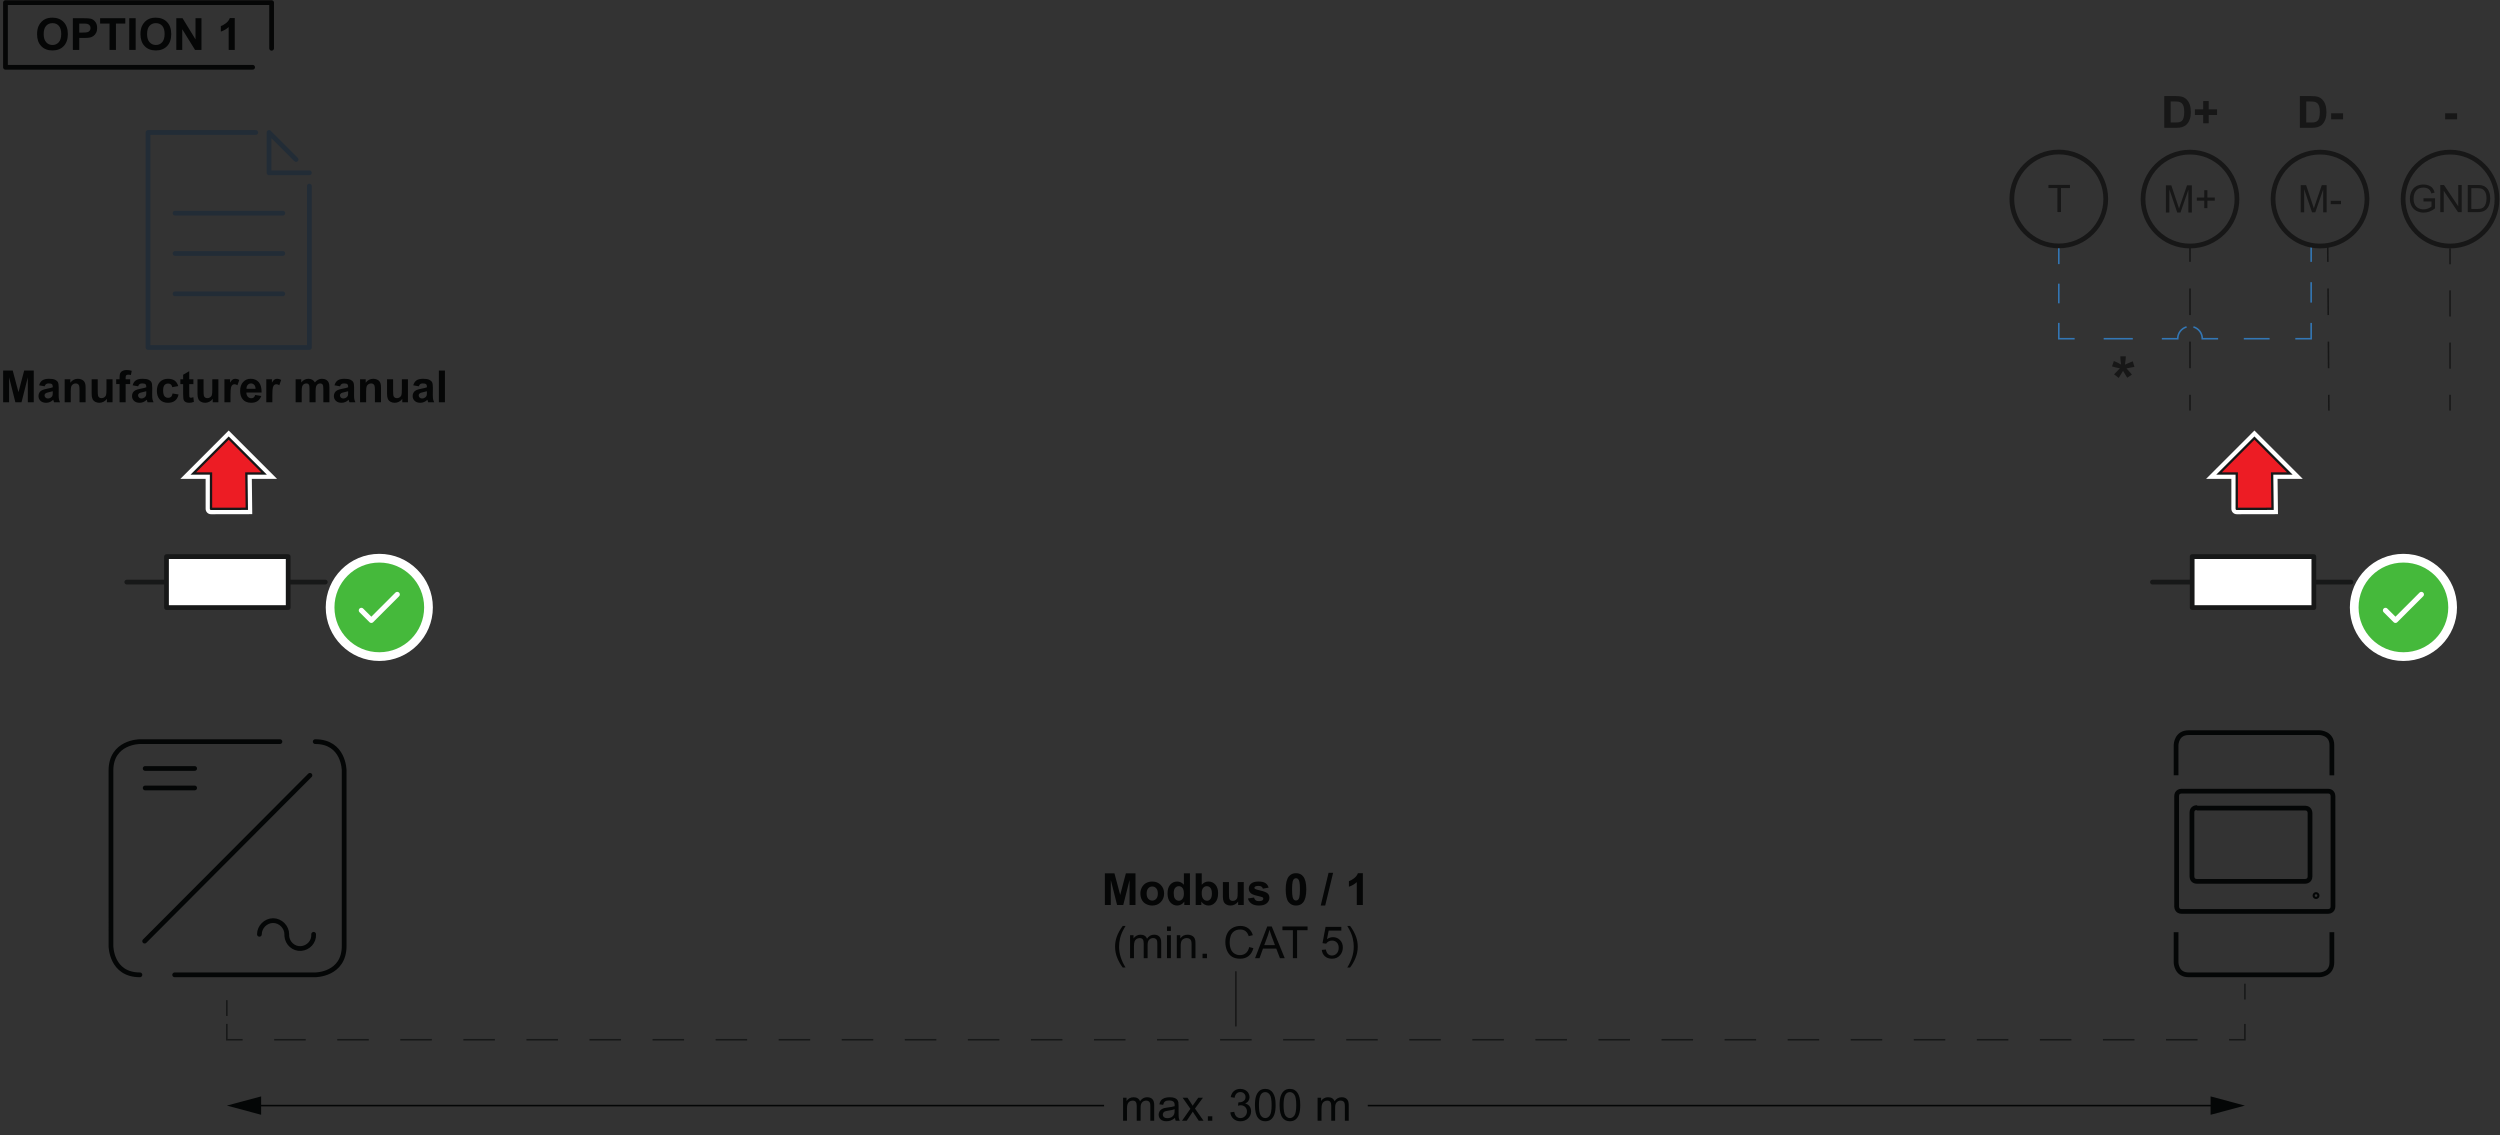 <?xml version="1.0" encoding="UTF-8" standalone="no"?>
<svg
   xmlns:dc="http://purl.org/dc/elements/1.1/"
   xmlns:cc="http://creativecommons.org/ns#"
   xmlns:rdf="http://www.w3.org/1999/02/22-rdf-syntax-ns#"
   xmlns:svg="http://www.w3.org/2000/svg"
   xmlns="http://www.w3.org/2000/svg"
   xmlns:sodipodi="http://sodipodi.sourceforge.net/DTD/sodipodi-0.dtd"
   xmlns:inkscape="http://www.inkscape.org/namespaces/inkscape"
   version="1.1"
   id="svg2"
   xml:space="preserve"
   width="526.587"
   height="239.093"
   viewBox="0 0 526.587 239.093"
   sodipodi:docname="secured..eps"><rect x="0" y="0" width="526.587" height="239.093" fill="#333333" stroke="none"/><defs
     id="defs6"><clipPath
       clipPathUnits="userSpaceOnUse"
       id="clipPath38"><path
         d="m 3485.92,981.066 v 132.314 h 152.84 V 981.066 Z"
         id="path36" /></clipPath><clipPath
       clipPathUnits="userSpaceOnUse"
       id="clipPath48"><path
         d="m 3485.92,981.066 v 132.314 h 152.84 V 981.066 Z"
         id="path46" /></clipPath><clipPath
       clipPathUnits="userSpaceOnUse"
       id="clipPath60"><path
         d="m 284.953,981.066 v 132.314 h 152.84 V 981.066 Z"
         id="path58" /></clipPath><clipPath
       clipPathUnits="userSpaceOnUse"
       id="clipPath70"><path
         d="m 284.953,981.066 v 132.314 h 152.84 V 981.066 Z"
         id="path68" /></clipPath><clipPath
       clipPathUnits="userSpaceOnUse"
       id="clipPath106"><path
         d="M 514.703,918.488 H 683.996 V 749.199 H 514.703 Z"
         id="path104" /></clipPath><clipPath
       clipPathUnits="userSpaceOnUse"
       id="clipPath120"><path
         d="m 3713.14,918.488 h 169.29 V 749.199 h -169.29 z"
         id="path118" /></clipPath></defs><sodipodi:namedview
     pagecolor="#ffffff"
     bordercolor="#666666"
     borderopacity="1"
     objecttolerance="10"
     gridtolerance="10"
     guidetolerance="10"
     inkscape:pageopacity="0"
     inkscape:pageshadow="2"
     inkscape:window-width="640"
     inkscape:window-height="480"
     id="namedview4" /><g
     id="g10"
     inkscape:groupmode="layer"
     inkscape:label="ink_ext_XXXXXX"
     transform="matrix(1.333,0,0,-1.333,0,239.093)"><g
       id="g12"
       transform="scale(0.1)"><path
         d="m 358.426,213.25 v -25"
         style="fill:none;stroke:#171818;stroke-width:2.5;stroke-linecap:butt;stroke-linejoin:miter;stroke-miterlimit:10;stroke-dasharray:none;stroke-opacity:1"
         id="path14" /><path
         d="m 358.426,175.711 v -25 h 25"
         style="fill:none;stroke:#171818;stroke-width:2.5;stroke-linecap:butt;stroke-linejoin:miter;stroke-miterlimit:10;stroke-dasharray:none;stroke-opacity:1"
         id="path16" /><path
         d="M 433.25,150.711 H 3497.38"
         style="fill:none;stroke:#171818;stroke-width:2.5;stroke-linecap:butt;stroke-linejoin:miter;stroke-miterlimit:10;stroke-dasharray:49.823, 49.823;stroke-dashoffset:0;stroke-opacity:1"
         id="path18" /><path
         d="m 3522.3,150.711 h 25 v 25"
         style="fill:none;stroke:#171818;stroke-width:2.5;stroke-linecap:butt;stroke-linejoin:miter;stroke-miterlimit:10;stroke-dasharray:none;stroke-opacity:1"
         id="path20" /><path
         d="m 3547.3,214.27 v 25"
         style="fill:none;stroke:#171818;stroke-width:2.5;stroke-linecap:butt;stroke-linejoin:miter;stroke-miterlimit:10;stroke-dasharray:none;stroke-opacity:1"
         id="path22" /><path
         d="m 200.316,873.852 h 62.782"
         style="fill:none;stroke:#171818;stroke-width:7.5;stroke-linecap:round;stroke-linejoin:round;stroke-miterlimit:4;stroke-dasharray:none;stroke-opacity:1"
         id="path24" /><path
         d="m 455.379,873.852 h 58.652"
         style="fill:none;stroke:#171818;stroke-width:7.5;stroke-linecap:round;stroke-linejoin:round;stroke-miterlimit:4;stroke-dasharray:none;stroke-opacity:1"
         id="path26" /><path
         d="M 455.379,914.125 H 263.098 v -80.562 h 192.281 v 80.562"
         style="fill:#ffffff;fill-opacity:1;fill-rule:nonzero;stroke:none"
         id="path28" /><path
         d="M 455.379,914.125 H 263.098 v -80.562 h 192.281 z"
         style="fill:none;stroke:#171818;stroke-width:7.5;stroke-linecap:round;stroke-linejoin:round;stroke-miterlimit:10;stroke-dasharray:none;stroke-opacity:1"
         id="path30" /><g
         id="g32"><g
           id="g34"
           clip-path="url(#clipPath38)"><path
             d="m 3534.41,989.574 v 55.876 h -27.95 l 55.89,55.91 55.89,-55.91 h -27.94 l 0.66,-55.766 -56.55,-0.11"
             style="fill:none;stroke:#ffffff;stroke-width:17.01;stroke-linecap:round;stroke-linejoin:miter;stroke-miterlimit:4;stroke-dasharray:none;stroke-opacity:1"
             id="path40" /></g></g><g
         id="g42"><g
           id="g44"
           clip-path="url(#clipPath48)"><path
             d="m 3534.41,1045.45 v -55.876 l 56.55,0.11 -0.67,55.766 h 27.95 l -55.89,55.91 -55.89,-55.91 h 27.95"
             style="fill:#ed1c24;fill-opacity:1;fill-rule:nonzero;stroke:none"
             id="path50" /><path
             d="m 3534.41,989.574 v 55.876 h -27.95 l 55.89,55.91 55.89,-55.91 h -27.94 l 0.66,-55.766 -56.55,-0.11"
             style="fill:none;stroke:#171818;stroke-width:3.69;stroke-linecap:round;stroke-linejoin:miter;stroke-miterlimit:4;stroke-dasharray:none;stroke-opacity:1"
             id="path52" /></g></g><g
         id="g54"><g
           id="g56"
           clip-path="url(#clipPath60)"><path
             d="m 333.434,989.574 v 55.876 h -27.95 l 55.891,55.91 55.891,-55.91 h -27.942 l 0.66,-55.766 -56.55,-0.11"
             style="fill:none;stroke:#ffffff;stroke-width:17.01;stroke-linecap:round;stroke-linejoin:miter;stroke-miterlimit:4;stroke-dasharray:none;stroke-opacity:1"
             id="path62" /></g></g><g
         id="g64"><g
           id="g66"
           clip-path="url(#clipPath70)"><path
             d="m 333.438,1045.45 v -55.876 l 56.55,0.11 -0.672,55.766 h 27.954 l -55.891,55.91 -55.891,-55.91 h 27.95"
             style="fill:#ed1c24;fill-opacity:1;fill-rule:nonzero;stroke:none"
             id="path72" /><path
             d="m 333.434,989.574 v 55.876 h -27.95 l 55.891,55.91 55.891,-55.91 h -27.942 l 0.66,-55.766 -56.55,-0.11"
             style="fill:none;stroke:#171818;stroke-width:3.69;stroke-linecap:round;stroke-linejoin:miter;stroke-miterlimit:4;stroke-dasharray:none;stroke-opacity:1"
             id="path74" /></g></g><path
         d="m 3401.19,873.852 h 62.78"
         style="fill:none;stroke:#171818;stroke-width:7.5;stroke-linecap:round;stroke-linejoin:round;stroke-miterlimit:4;stroke-dasharray:none;stroke-opacity:1"
         id="path76" /><path
         d="m 3656.25,873.852 h 58.65"
         style="fill:none;stroke:#171818;stroke-width:7.5;stroke-linecap:round;stroke-linejoin:round;stroke-miterlimit:4;stroke-dasharray:none;stroke-opacity:1"
         id="path78" /><path
         d="m 3656.25,914.125 h -192.28 v -80.562 h 192.28 v 80.562"
         style="fill:#ffffff;fill-opacity:1;fill-rule:nonzero;stroke:none"
         id="path80" /><path
         d="m 3656.25,914.125 h -192.28 v -80.562 h 192.28 z"
         style="fill:none;stroke:#171818;stroke-width:7.5;stroke-linecap:round;stroke-linejoin:round;stroke-miterlimit:10;stroke-dasharray:none;stroke-opacity:1"
         id="path82" /><path
         d="M 1952.87,172.621 V 257.93"
         style="fill:none;stroke:#171717;stroke-width:2.494;stroke-linecap:round;stroke-linejoin:miter;stroke-miterlimit:10;stroke-dasharray:none;stroke-opacity:1"
         id="path84" /><g
         id="g86"
         transform="scale(10)"><g
           aria-label="Modbus 0 / 1"
           transform="matrix(1,0,0,-1,174.09,36.357)"
           id="text90"
           style="font-variant:normal;font-weight:bold;font-size:7px;font-family:Arial;-inkscape-font-specification:Arial-BoldMT;writing-mode:lr-tb;fill:#050606;fill-opacity:1;fill-rule:nonzero;stroke:none"><path
             d="M 0.496,0 V -5.011 H 2.01 l 0.909,3.418 0.899,-3.418 H 5.335 V 0 H 4.396 V -3.944 L 3.401,0 H 2.427 L 1.436,-3.944 V 0 Z"
             id="path250" /><path
             d="m 6.111,-1.866 q 0,-0.479 0.236,-0.926 0.236,-0.448 0.667,-0.684 0.434,-0.236 0.967,-0.236 0.824,0 1.35,0.537 0.526,0.533 0.526,1.35 0,0.824 -0.533,1.367 -0.53,0.54 -1.336,0.54 -0.499,0 -0.954,-0.226 Q 6.583,-0.369 6.347,-0.803 6.111,-1.241 6.111,-1.866 Z m 0.984,0.051 q 0,0.54 0.256,0.827 0.256,0.287 0.632,0.287 0.376,0 0.629,-0.287 0.256,-0.287 0.256,-0.834 0,-0.533 -0.256,-0.82 -0.253,-0.287 -0.629,-0.287 -0.376,0 -0.632,0.287 -0.256,0.287 -0.256,0.827 z"
             id="path252" /><path
             d="m 13.94,0 h -0.892 v -0.533 q -0.222,0.311 -0.526,0.465 -0.301,0.15 -0.608,0.15 -0.625,0 -1.073,-0.502 -0.444,-0.506 -0.444,-1.408 0,-0.923 0.434,-1.401 0.434,-0.482 1.097,-0.482 0.608,0 1.053,0.506 v -1.805 h 0.96 z m -2.563,-1.894 q 0,0.581 0.161,0.841 0.232,0.376 0.649,0.376 0.332,0 0.564,-0.28 0.232,-0.284 0.232,-0.844 0,-0.625 -0.226,-0.899 -0.226,-0.277 -0.578,-0.277 -0.342,0 -0.574,0.273 -0.229,0.27 -0.229,0.81 z"
             id="path254" /><path
             d="m 14.846,0 v -5.011 h 0.96 v 1.805 q 0.444,-0.506 1.053,-0.506 0.663,0 1.097,0.482 0.434,0.479 0.434,1.377 0,0.93 -0.444,1.432 -0.441,0.502 -1.073,0.502 -0.311,0 -0.615,-0.154 -0.301,-0.157 -0.52,-0.461 V 0 Z m 0.954,-1.894 q 0,0.564 0.178,0.834 0.25,0.383 0.663,0.383 0.318,0 0.54,-0.27 0.226,-0.273 0.226,-0.858 0,-0.622 -0.226,-0.896 -0.226,-0.277 -0.578,-0.277 -0.345,0 -0.574,0.27 -0.229,0.267 -0.229,0.813 z"
             id="path256" /><path
             d="m 21.554,0 v -0.543 q -0.198,0.291 -0.523,0.458 -0.321,0.167 -0.68,0.167 -0.366,0 -0.656,-0.161 Q 19.404,-0.239 19.274,-0.53 19.144,-0.82 19.144,-1.333 v -2.297 h 0.96 v 1.668 q 0,0.766 0.051,0.94 0.055,0.171 0.195,0.273 0.14,0.099 0.355,0.099 0.246,0 0.441,-0.133 0.195,-0.137 0.267,-0.335 0.072,-0.202 0.072,-0.981 v -1.531 h 0.96 V 0 Z"
             id="path258" /><path
             d="m 23.103,-1.036 0.964,-0.147 q 0.062,0.28 0.25,0.427 0.188,0.144 0.526,0.144 0.373,0 0.561,-0.137 0.126,-0.096 0.126,-0.256 0,-0.109 -0.068,-0.181 -0.072,-0.068 -0.321,-0.126 -1.162,-0.256 -1.473,-0.468 -0.431,-0.294 -0.431,-0.817 0,-0.472 0.373,-0.793 0.373,-0.321 1.155,-0.321 0.745,0 1.107,0.243 0.362,0.243 0.499,0.718 l -0.906,0.167 q -0.058,-0.212 -0.222,-0.325 -0.161,-0.113 -0.461,-0.113 -0.379,0 -0.543,0.106 -0.109,0.075 -0.109,0.195 0,0.103 0.096,0.174 0.13,0.096 0.896,0.27 0.769,0.174 1.073,0.427 0.301,0.256 0.301,0.714 0,0.499 -0.417,0.858 -0.417,0.359 -1.234,0.359 -0.742,0 -1.176,-0.301 -0.431,-0.301 -0.564,-0.817 z"
             id="path260" /><path
             d="m 30.698,-5.031 q 0.728,0 1.138,0.52 0.489,0.615 0.489,2.041 0,1.422 -0.492,2.044 -0.407,0.513 -1.135,0.513 -0.731,0 -1.179,-0.561 -0.448,-0.564 -0.448,-2.006 0,-1.415 0.492,-2.037 0.407,-0.513 1.135,-0.513 z m 0,0.796 q -0.174,0 -0.311,0.113 -0.137,0.109 -0.212,0.396 -0.099,0.373 -0.099,1.254 0,0.882 0.089,1.213 0.089,0.328 0.222,0.438 0.137,0.109 0.311,0.109 0.174,0 0.311,-0.109 0.137,-0.113 0.212,-0.4 0.099,-0.369 0.099,-1.251 0,-0.882 -0.089,-1.21 -0.089,-0.332 -0.226,-0.441 -0.133,-0.113 -0.308,-0.113 z"
             id="path262" /><path
             d="M 34.605,0.085 35.845,-5.096 h 0.721 l -1.254,5.182 z"
             id="path264" /><path
             d="m 41.262,0 h -0.96 v -3.62 q -0.526,0.492 -1.241,0.728 v -0.872 q 0.376,-0.123 0.817,-0.465 0.441,-0.345 0.605,-0.803 h 0.779 z"
             id="path266" /></g><g
           aria-label="(min. CAT 5)"
           transform="matrix(1,0,0,-1,175.775,27.957)"
           id="text94"
           style="font-variant:normal;font-weight:normal;font-size:7px;font-family:Arial;-inkscape-font-specification:ArialMT;writing-mode:lr-tb;fill:#050606;fill-opacity:1;fill-rule:nonzero;stroke:none"><path
             d="M 1.637,1.473 Q 1.128,0.831 0.776,-0.031 0.424,-0.892 0.424,-1.815 q 0,-0.813 0.263,-1.559 0.308,-0.865 0.95,-1.723 h 0.441 q -0.414,0.711 -0.547,1.015 -0.208,0.472 -0.328,0.984 -0.147,0.639 -0.147,1.285 0,1.644 1.022,3.285 z"
             id="path269" /><path
             d="m 2.792,0 v -3.63 h 0.55 v 0.509 q 0.171,-0.267 0.455,-0.427 0.284,-0.164 0.646,-0.164 0.403,0 0.66,0.167 0.26,0.167 0.366,0.468 0.431,-0.636 1.121,-0.636 0.54,0 0.831,0.301 0.291,0.297 0.291,0.919 V 0 H 7.099 v -2.287 q 0,-0.369 -0.062,-0.53 -0.058,-0.164 -0.215,-0.263 -0.157,-0.099 -0.369,-0.099 -0.383,0 -0.636,0.256 -0.253,0.253 -0.253,0.813 V 0 H 4.949 v -2.358 q 0,-0.41 -0.15,-0.615 -0.15,-0.205 -0.492,-0.205 -0.26,0 -0.482,0.137 -0.219,0.137 -0.318,0.4 -0.099,0.263 -0.099,0.759 V 0 Z"
             id="path271" /><path
             d="m 8.627,-4.303 v -0.708 h 0.615 v 0.708 z M 8.627,0 V -3.63 H 9.242 V 0 Z"
             id="path273" /><path
             d="m 10.177,0 v -3.63 h 0.554 v 0.516 q 0.4,-0.598 1.155,-0.598 0.328,0 0.602,0.12 0.277,0.116 0.414,0.308 0.137,0.191 0.191,0.455 0.034,0.171 0.034,0.598 V 0 h -0.615 v -2.208 q 0,-0.376 -0.072,-0.561 -0.072,-0.188 -0.256,-0.297 -0.181,-0.113 -0.427,-0.113 -0.393,0 -0.68,0.25 -0.284,0.25 -0.284,0.947 V 0 Z"
             id="path275" /><path
             d="m 14.244,0 v -0.701 h 0.701 V 0 Z"
             id="path277" /><path
             d="m 21.615,-1.757 0.663,0.167 q -0.208,0.817 -0.752,1.248 -0.54,0.427 -1.323,0.427 -0.81,0 -1.319,-0.328 -0.506,-0.332 -0.772,-0.957 -0.263,-0.625 -0.263,-1.343 0,-0.783 0.297,-1.364 0.301,-0.584 0.851,-0.885 0.554,-0.304 1.217,-0.304 0.752,0 1.265,0.383 0.513,0.383 0.714,1.077 l -0.653,0.154 q -0.174,-0.547 -0.506,-0.796 -0.332,-0.25 -0.834,-0.25 -0.578,0 -0.967,0.277 -0.386,0.277 -0.543,0.745 -0.157,0.465 -0.157,0.96 0,0.639 0.185,1.118 0.188,0.475 0.581,0.711 0.393,0.236 0.851,0.236 0.557,0 0.943,-0.321 0.386,-0.321 0.523,-0.954 z"
             id="path279" /><path
             d="m 22.544,0 1.924,-5.011 h 0.714 L 27.233,0 H 26.478 L 25.893,-1.518 H 23.798 L 23.248,0 Z m 1.446,-2.058 h 1.699 l -0.523,-1.388 q -0.239,-0.632 -0.355,-1.039 -0.096,0.482 -0.27,0.957 z"
             id="path281" /><path
             d="m 28.52,0 v -4.419 h -1.651 v -0.591 h 3.972 v 0.591 H 29.183 V 0 Z"
             id="path283" /><path
             d="m 33.09,-1.312 0.646,-0.055 q 0.072,0.472 0.332,0.711 0.263,0.236 0.632,0.236 0.444,0 0.752,-0.335 0.308,-0.335 0.308,-0.889 0,-0.526 -0.297,-0.831 -0.294,-0.304 -0.772,-0.304 -0.297,0 -0.537,0.137 -0.239,0.133 -0.376,0.349 l -0.578,-0.075 0.485,-2.574 h 2.492 v 0.588 h -2 l -0.27,1.347 q 0.451,-0.314 0.947,-0.314 0.656,0 1.107,0.455 0.451,0.455 0.451,1.169 0,0.68 -0.396,1.176 -0.482,0.608 -1.316,0.608 -0.684,0 -1.118,-0.383 Q 33.151,-0.68 33.09,-1.312 Z"
             id="path285" /><path
             d="m 37.557,1.473 h -0.441 q 1.022,-1.641 1.022,-3.285 0,-0.643 -0.147,-1.275 -0.116,-0.513 -0.325,-0.984 -0.133,-0.308 -0.55,-1.025 h 0.441 q 0.643,0.858 0.95,1.723 0.263,0.745 0.263,1.559 0,0.923 -0.355,1.784 Q 38.063,0.831 37.557,1.473 Z"
             id="path287" /></g><g
           aria-label="Manufacturer manual"
           transform="matrix(1,0,0,-1,1.6e-4,115.8)"
           id="text98"
           style="font-variant:normal;font-weight:bold;font-size:7px;font-family:Arial;-inkscape-font-specification:Arial-BoldMT;writing-mode:lr-tb;fill:#050606;fill-opacity:1;fill-rule:nonzero;stroke:none"><path
             d="M 0.496,0 V -5.011 H 2.01 l 0.909,3.418 0.899,-3.418 H 5.335 V 0 H 4.396 V -3.944 L 3.401,0 H 2.427 L 1.436,-3.944 V 0 Z"
             id="path290" /><path
             d="m 7.051,-2.522 -0.872,-0.157 q 0.147,-0.526 0.506,-0.779 0.359,-0.253 1.066,-0.253 0.643,0 0.957,0.154 0.314,0.15 0.441,0.386 0.13,0.232 0.13,0.858 l -0.01,1.121 q 0,0.479 0.044,0.708 Q 9.362,-0.26 9.488,0 H 8.538 q -0.038,-0.096 -0.092,-0.284 -0.024,-0.085 -0.034,-0.113 -0.246,0.239 -0.526,0.359 -0.28,0.12 -0.598,0.12 -0.561,0 -0.885,-0.304 -0.321,-0.304 -0.321,-0.769 0,-0.308 0.147,-0.547 0.147,-0.243 0.41,-0.369 0.267,-0.13 0.766,-0.226 0.673,-0.126 0.933,-0.236 v -0.096 q 0,-0.277 -0.137,-0.393 -0.137,-0.12 -0.516,-0.12 -0.256,0 -0.4,0.103 -0.144,0.099 -0.232,0.352 z m 1.285,0.779 q -0.185,0.062 -0.584,0.147 -0.4,0.085 -0.523,0.167 -0.188,0.133 -0.188,0.338 0,0.202 0.15,0.349 0.15,0.147 0.383,0.147 0.26,0 0.496,-0.171 0.174,-0.13 0.229,-0.318 0.038,-0.123 0.038,-0.468 z"
             id="path292" /><path
             d="M 13.527,0 H 12.567 v -1.853 q 0,-0.588 -0.062,-0.759 -0.062,-0.174 -0.202,-0.27 -0.137,-0.096 -0.332,-0.096 -0.25,0 -0.448,0.137 -0.198,0.137 -0.273,0.362 -0.072,0.226 -0.072,0.834 V 0 h -0.96 v -3.63 h 0.892 v 0.533 q 0.475,-0.615 1.196,-0.615 0.318,0 0.581,0.116 0.263,0.113 0.396,0.291 0.137,0.178 0.188,0.403 0.055,0.226 0.055,0.646 z"
             id="path294" /><path
             d="m 16.892,0 v -0.543 q -0.198,0.291 -0.523,0.458 -0.321,0.167 -0.68,0.167 -0.366,0 -0.656,-0.161 -0.291,-0.161 -0.42,-0.451 -0.13,-0.291 -0.13,-0.803 v -2.297 h 0.96 v 1.668 q 0,0.766 0.051,0.94 0.055,0.171 0.195,0.273 0.14,0.099 0.355,0.099 0.246,0 0.441,-0.133 0.195,-0.137 0.267,-0.335 0.072,-0.202 0.072,-0.981 v -1.531 h 0.96 V 0 Z"
             id="path296" /><path
             d="m 18.359,-3.63 h 0.533 v -0.273 q 0,-0.458 0.096,-0.684 0.099,-0.226 0.359,-0.366 0.263,-0.144 0.663,-0.144 0.41,0 0.803,0.123 l -0.13,0.67 q -0.229,-0.055 -0.441,-0.055 -0.208,0 -0.301,0.099 -0.089,0.096 -0.089,0.373 v 0.256 h 0.718 v 0.755 H 19.853 V 0 h -0.96 v -2.875 h -0.533 z"
             id="path298" /><path
             d="m 21.828,-2.522 -0.872,-0.157 q 0.147,-0.526 0.506,-0.779 0.359,-0.253 1.066,-0.253 0.643,0 0.957,0.154 0.314,0.15 0.441,0.386 0.13,0.232 0.13,0.858 l -0.01,1.121 q 0,0.479 0.044,0.708 Q 24.139,-0.26 24.265,0 h -0.95 q -0.038,-0.096 -0.092,-0.284 -0.024,-0.085 -0.034,-0.113 -0.246,0.239 -0.526,0.359 -0.28,0.12 -0.598,0.12 -0.561,0 -0.885,-0.304 -0.321,-0.304 -0.321,-0.769 0,-0.308 0.147,-0.547 0.147,-0.243 0.41,-0.369 0.267,-0.13 0.766,-0.226 0.673,-0.126 0.933,-0.236 v -0.096 q 0,-0.277 -0.137,-0.393 -0.137,-0.12 -0.516,-0.12 -0.256,0 -0.4,0.103 -0.144,0.099 -0.232,0.352 z m 1.285,0.779 q -0.185,0.062 -0.584,0.147 -0.4,0.085 -0.523,0.167 -0.188,0.133 -0.188,0.338 0,0.202 0.15,0.349 0.15,0.147 0.383,0.147 0.26,0 0.496,-0.171 0.174,-0.13 0.229,-0.318 0.038,-0.123 0.038,-0.468 z"
             id="path300" /><path
             d="m 28.167,-2.557 -0.947,0.171 q -0.048,-0.284 -0.219,-0.427 -0.167,-0.144 -0.438,-0.144 -0.359,0 -0.574,0.25 -0.212,0.246 -0.212,0.827 0,0.646 0.215,0.913 0.219,0.267 0.584,0.267 0.273,0 0.448,-0.154 0.174,-0.157 0.246,-0.537 l 0.943,0.161 q -0.147,0.649 -0.564,0.981 -0.417,0.332 -1.118,0.332 -0.796,0 -1.271,-0.502 -0.472,-0.502 -0.472,-1.391 0,-0.899 0.475,-1.398 0.475,-0.502 1.285,-0.502 0.663,0 1.053,0.287 0.393,0.284 0.564,0.868 z"
             id="path302" /><path
             d="m 30.559,-3.63 v 0.766 h -0.656 v 1.463 q 0,0.444 0.017,0.52 0.021,0.072 0.085,0.12 0.068,0.048 0.164,0.048 0.133,0 0.386,-0.092 l 0.082,0.745 q -0.335,0.144 -0.759,0.144 -0.26,0 -0.468,-0.085 -0.208,-0.089 -0.308,-0.226 -0.096,-0.14 -0.133,-0.376 -0.031,-0.167 -0.031,-0.677 v -1.583 h -0.441 v -0.766 h 0.441 v -0.721 l 0.964,-0.561 v 1.282 z"
             id="path304" /><path
             d="m 33.615,0 v -0.543 q -0.198,0.291 -0.523,0.458 -0.321,0.167 -0.68,0.167 -0.366,0 -0.656,-0.161 -0.291,-0.161 -0.42,-0.451 -0.13,-0.291 -0.13,-0.803 v -2.297 h 0.96 v 1.668 q 0,0.766 0.051,0.94 0.055,0.171 0.195,0.273 0.14,0.099 0.355,0.099 0.246,0 0.441,-0.133 0.195,-0.137 0.267,-0.335 0.072,-0.202 0.072,-0.981 v -1.531 h 0.96 V 0 Z"
             id="path306" /><path
             d="m 36.422,0 h -0.96 v -3.63 h 0.892 v 0.516 q 0.229,-0.366 0.41,-0.482 0.185,-0.116 0.417,-0.116 0.328,0 0.632,0.181 l -0.297,0.837 q -0.243,-0.157 -0.451,-0.157 -0.202,0 -0.342,0.113 -0.14,0.109 -0.222,0.4 -0.079,0.291 -0.079,1.217 z"
             id="path308" /><path
             d="m 40.327,-1.155 0.957,0.161 q -0.185,0.526 -0.584,0.803 -0.396,0.273 -0.995,0.273 -0.947,0 -1.401,-0.619 -0.359,-0.496 -0.359,-1.251 0,-0.902 0.472,-1.412 0.472,-0.513 1.193,-0.513 0.81,0 1.278,0.537 0.468,0.533 0.448,1.637 h -2.406 q 0.01,0.427 0.232,0.667 0.222,0.236 0.554,0.236 0.226,0 0.379,-0.123 0.154,-0.123 0.232,-0.396 z m 0.055,-0.971 q -0.01,-0.417 -0.215,-0.632 -0.205,-0.219 -0.499,-0.219 -0.314,0 -0.52,0.229 -0.205,0.229 -0.202,0.622 z"
             id="path310" /><path
             d="m 43.037,0 h -0.96 v -3.63 h 0.892 v 0.516 q 0.229,-0.366 0.41,-0.482 0.185,-0.116 0.417,-0.116 0.328,0 0.632,0.181 l -0.297,0.837 q -0.243,-0.157 -0.451,-0.157 -0.202,0 -0.342,0.113 -0.14,0.109 -0.222,0.4 -0.079,0.291 -0.079,1.217 z"
             id="path312" /><path
             d="m 46.715,-3.63 h 0.885 v 0.496 q 0.475,-0.578 1.131,-0.578 0.349,0 0.605,0.144 0.256,0.144 0.42,0.434 0.239,-0.291 0.516,-0.434 0.277,-0.144 0.591,-0.144 0.4,0 0.677,0.164 0.277,0.161 0.414,0.475 0.099,0.232 0.099,0.752 V 0 h -0.96 v -2.075 q 0,-0.54 -0.099,-0.697 -0.133,-0.205 -0.41,-0.205 -0.202,0 -0.379,0.123 -0.178,0.123 -0.256,0.362 -0.079,0.236 -0.079,0.749 V 0 H 48.909 v -1.989 q 0,-0.53 -0.051,-0.684 -0.051,-0.154 -0.161,-0.229 -0.106,-0.075 -0.291,-0.075 -0.222,0 -0.4,0.12 -0.178,0.12 -0.256,0.345 -0.075,0.226 -0.075,0.749 V 0 h -0.96 z"
             id="path314" /><path
             d="m 53.727,-2.522 -0.872,-0.157 q 0.147,-0.526 0.506,-0.779 0.359,-0.253 1.066,-0.253 0.643,0 0.957,0.154 0.314,0.15 0.441,0.386 0.13,0.232 0.13,0.858 l -0.01,1.121 q 0,0.479 0.044,0.708 Q 56.038,-0.26 56.164,0 h -0.95 q -0.038,-0.096 -0.092,-0.284 -0.024,-0.085 -0.034,-0.113 -0.246,0.239 -0.526,0.359 -0.28,0.12 -0.598,0.12 -0.561,0 -0.885,-0.304 -0.321,-0.304 -0.321,-0.769 0,-0.308 0.147,-0.547 0.147,-0.243 0.41,-0.369 0.267,-0.13 0.766,-0.226 0.673,-0.126 0.933,-0.236 v -0.096 q 0,-0.277 -0.137,-0.393 -0.137,-0.12 -0.516,-0.12 -0.256,0 -0.4,0.103 -0.144,0.099 -0.232,0.352 z m 1.285,0.779 q -0.185,0.062 -0.584,0.147 -0.4,0.085 -0.523,0.167 -0.188,0.133 -0.188,0.338 0,0.202 0.15,0.349 0.15,0.147 0.383,0.147 0.26,0 0.496,-0.171 0.174,-0.13 0.229,-0.318 0.038,-0.123 0.038,-0.468 z"
             id="path316" /><path
             d="m 60.203,0 h -0.96 v -1.853 q 0,-0.588 -0.062,-0.759 -0.062,-0.174 -0.202,-0.27 -0.137,-0.096 -0.332,-0.096 -0.25,0 -0.448,0.137 -0.198,0.137 -0.273,0.362 -0.072,0.226 -0.072,0.834 V 0 h -0.96 v -3.63 h 0.892 v 0.533 q 0.475,-0.615 1.196,-0.615 0.318,0 0.581,0.116 0.263,0.113 0.396,0.291 0.137,0.178 0.188,0.403 0.055,0.226 0.055,0.646 z"
             id="path318" /><path
             d="m 63.568,0 v -0.543 q -0.198,0.291 -0.523,0.458 -0.321,0.167 -0.68,0.167 -0.366,0 -0.656,-0.161 -0.291,-0.161 -0.42,-0.451 -0.13,-0.291 -0.13,-0.803 v -2.297 h 0.96 v 1.668 q 0,0.766 0.051,0.94 0.055,0.171 0.195,0.273 0.14,0.099 0.355,0.099 0.246,0 0.441,-0.133 0.195,-0.137 0.267,-0.335 0.072,-0.202 0.072,-0.981 v -1.531 H 64.46 V 0 Z"
             id="path320" /><path
             d="m 66.173,-2.522 -0.872,-0.157 q 0.147,-0.526 0.506,-0.779 0.359,-0.253 1.066,-0.253 0.643,0 0.957,0.154 0.314,0.15 0.441,0.386 0.13,0.232 0.13,0.858 l -0.01,1.121 q 0,0.479 0.044,0.708 Q 68.484,-0.26 68.61,0 h -0.95 q -0.038,-0.096 -0.092,-0.284 -0.024,-0.085 -0.034,-0.113 -0.246,0.239 -0.526,0.359 -0.28,0.12 -0.598,0.12 -0.561,0 -0.885,-0.304 -0.321,-0.304 -0.321,-0.769 0,-0.308 0.147,-0.547 0.147,-0.243 0.41,-0.369 0.267,-0.13 0.766,-0.226 0.673,-0.126 0.933,-0.236 v -0.096 q 0,-0.277 -0.137,-0.393 -0.137,-0.12 -0.516,-0.12 -0.256,0 -0.4,0.103 -0.144,0.099 -0.232,0.352 z m 1.285,0.779 q -0.185,0.062 -0.584,0.147 -0.4,0.085 -0.523,0.167 -0.188,0.133 -0.188,0.338 0,0.202 0.15,0.349 0.15,0.147 0.383,0.147 0.26,0 0.496,-0.171 0.174,-0.13 0.229,-0.318 0.038,-0.123 0.038,-0.468 z"
             id="path322" /><path
             d="m 69.347,0 v -5.011 h 0.96 V 0 Z"
             id="path324" /></g></g><g
         id="g100"><g
           id="g102"
           clip-path="url(#clipPath106)"><path
             d="m 599.352,756.102 c -42.883,0 -77.762,34.867 -77.762,77.746 0,42.871 34.879,77.75 77.762,77.75 42.867,0 77.75,-34.879 77.75,-77.75 0,-42.879 -34.883,-77.746 -77.75,-77.746"
             style="fill:#45b93b;fill-opacity:1;fill-rule:nonzero;stroke:none"
             id="path108" /><path
             d="m 599.352,918.488 c -46.672,0 -84.641,-37.968 -84.641,-84.64 0,-46.676 37.969,-84.649 84.641,-84.649 46.668,0 84.636,37.973 84.636,84.649 0,46.672 -37.968,84.64 -84.636,84.64 m 0,-13.777 c 39.136,0 70.859,-31.731 70.859,-70.863 0,-39.137 -31.723,-70.868 -70.859,-70.868 -39.141,0 -70.864,31.731 -70.864,70.868 0,39.132 31.723,70.863 70.864,70.863"
             style="fill:#ffffff;fill-opacity:1;fill-rule:nonzero;stroke:none"
             id="path110" /><path
             d="m 627.695,854.313 -40.941,-40.938 -15.75,15.738"
             style="fill:none;stroke:#ffffff;stroke-width:8.19;stroke-linecap:round;stroke-linejoin:round;stroke-miterlimit:10;stroke-dasharray:none;stroke-opacity:1"
             id="path112" /></g></g><g
         id="g114"><g
           id="g116"
           clip-path="url(#clipPath120)"><path
             d="m 3797.79,756.102 c -42.88,0 -77.76,34.867 -77.76,77.746 0,42.871 34.88,77.75 77.76,77.75 42.87,0 77.75,-34.879 77.75,-77.75 0,-42.879 -34.88,-77.746 -77.75,-77.746"
             style="fill:#45b93b;fill-opacity:1;fill-rule:nonzero;stroke:none"
             id="path122" /><path
             d="m 3797.79,918.488 c -46.67,0 -84.64,-37.968 -84.64,-84.64 0,-46.676 37.97,-84.649 84.64,-84.649 46.67,0 84.64,37.973 84.64,84.649 0,46.672 -37.97,84.64 -84.64,84.64 m 0,-13.777 c 39.14,0 70.86,-31.731 70.86,-70.863 0,-39.137 -31.72,-70.868 -70.86,-70.868 -39.14,0 -70.86,31.731 -70.86,70.868 0,39.132 31.72,70.863 70.86,70.863"
             style="fill:#ffffff;fill-opacity:1;fill-rule:nonzero;stroke:none"
             id="path124" /><path
             d="m 3826.13,854.313 -40.94,-40.938 -15.75,15.738"
             style="fill:none;stroke:#ffffff;stroke-width:8.19;stroke-linecap:round;stroke-linejoin:round;stroke-miterlimit:10;stroke-dasharray:none;stroke-opacity:1"
             id="path126" /></g></g><path
         d="m 3659.69,380.23 c 0.87,0 1.73,-0.859 1.73,-1.718 0,-0.871 -0.86,-1.731 -1.73,-1.731 -0.86,0 -1.73,0.86 -1.73,1.731 0,0.859 0.87,1.718 1.73,1.718 z m -221.14,188.321 v 47.508 c 0,1.73 0.86,19.871 19.87,19.871 h 206.45 c 1.73,0 19.87,-0.871 19.87,-19.871 V 568.551 M 3438.55,320.629 v -47.508 c 0,-1.73 0.86,-19.871 19.87,-19.871 h 206.45 c 1.73,0 19.87,0.871 19.87,19.871 v 47.508 m -213.36,196.953 c -1.73,0 -7.78,-0.863 -7.78,-7.773 V 408.738 c 0,-1.726 0.87,-7.769 7.78,-7.769 h 171.04 c 1.72,0 7.77,0.859 7.77,7.769 v 100.211 c 0,1.723 -0.86,7.77 -7.77,7.77 h -171.04 z m -24.19,25.918 c -1.73,0 -7.78,-0.871 -7.78,-7.781 V 361.23 c 0,-1.73 0.87,-7.769 7.78,-7.769 h 231.51 c 1.72,0 7.77,0.859 7.77,7.769 v 174.489 c 0,1.73 -0.86,7.781 -7.77,7.781 z"
         style="fill:none;stroke:#040606;stroke-width:7.5;stroke-linecap:butt;stroke-linejoin:miter;stroke-miterlimit:1;stroke-dasharray:none;stroke-opacity:1"
         id="path128" /><path
         d="m 425.121,1584.33 11.25,-11.25 31.5,-31.5 m -191.25,-212.25 h 170.25 m -170.25,127.5 h 170.25 m -170.25,-63.75 h 170.25 m 42,106.5 v -78 m 0,99 h -63.75 v 63.75 m -21,0 h -170.25 v -339.75 h 255 v 186.75"
         style="fill:none;stroke:#222c36;stroke-width:7.5;stroke-linecap:round;stroke-linejoin:round;stroke-miterlimit:4;stroke-dasharray:none;stroke-opacity:1"
         id="path130" /><g
         id="g132"
         transform="scale(10)"><g
           aria-label="OPTION 1"
           transform="matrix(1,0,0,-1,5.555,171.477)"
           id="text136"
           style="font-variant:normal;font-weight:bold;font-size:7px;font-family:Arial;-inkscape-font-specification:Arial-BoldMT;writing-mode:lr-tb;fill:#050606;fill-opacity:1;fill-rule:nonzero;stroke:none"><path
             d="m 0.304,-2.475 q 0,-0.766 0.229,-1.285 0.171,-0.383 0.465,-0.687 0.297,-0.304 0.649,-0.451 0.468,-0.198 1.08,-0.198 1.107,0 1.771,0.687 0.667,0.687 0.667,1.911 0,1.213 -0.66,1.9 -0.66,0.684 -1.764,0.684 -1.118,0 -1.777,-0.68 Q 0.304,-1.278 0.304,-2.475 Z m 1.042,-0.034 q 0,0.851 0.393,1.292 0.393,0.438 0.998,0.438 0.605,0 0.991,-0.434 0.39,-0.438 0.39,-1.309 0,-0.861 -0.379,-1.285 -0.376,-0.424 -1.001,-0.424 -0.625,0 -1.008,0.431 -0.383,0.427 -0.383,1.292 z"
             id="path327" /><path
             d="m 5.955,0 v -5.011 h 1.624 q 0.923,0 1.203,0.075 0.431,0.113 0.721,0.492 0.291,0.376 0.291,0.974 0,0.461 -0.167,0.776 -0.167,0.314 -0.427,0.496 -0.256,0.178 -0.523,0.236 -0.362,0.072 -1.049,0.072 H 6.967 V 0 Z m 1.012,-4.163 v 1.422 h 0.554 q 0.598,0 0.8,-0.079 0.202,-0.079 0.314,-0.246 0.116,-0.167 0.116,-0.39 0,-0.273 -0.161,-0.451 -0.161,-0.178 -0.407,-0.222 -0.181,-0.034 -0.728,-0.034 z"
             id="path329" /><path
             d="M 11.752,0 V -4.163 H 10.265 v -0.848 h 3.982 v 0.848 H 12.764 V 0 Z"
             id="path331" /><path
             d="m 14.871,0 v -5.011 h 1.012 V 0 Z"
             id="path333" /><path
             d="m 16.642,-2.475 q 0,-0.766 0.229,-1.285 0.171,-0.383 0.465,-0.687 0.297,-0.304 0.649,-0.451 0.468,-0.198 1.08,-0.198 1.107,0 1.771,0.687 0.667,0.687 0.667,1.911 0,1.213 -0.66,1.9 -0.66,0.684 -1.764,0.684 -1.118,0 -1.777,-0.68 -0.66,-0.684 -0.66,-1.88 z m 1.042,-0.034 q 0,0.851 0.393,1.292 0.393,0.438 0.998,0.438 0.605,0 0.991,-0.434 0.39,-0.438 0.39,-1.309 0,-0.861 -0.379,-1.285 -0.376,-0.424 -1.001,-0.424 -0.625,0 -1.008,0.431 -0.383,0.427 -0.383,1.292 z"
             id="path335" /><path
             d="m 22.304,0 v -5.011 h 0.984 l 2.051,3.346 v -3.346 h 0.94 V 0 h -1.015 l -2.02,-3.268 V 0 Z"
             id="path337" /><path
             d="m 31.539,0 h -0.96 v -3.62 q -0.526,0.492 -1.241,0.728 v -0.872 q 0.376,-0.123 0.817,-0.465 0.441,-0.345 0.605,-0.803 h 0.779 z"
             id="path339" /></g></g><path
         d="M 399.191,1687.34 H 8.637 v 102.13 H 429.191 v -72.13"
         style="fill:none;stroke:#050606;stroke-width:7.5;stroke-linecap:round;stroke-linejoin:round;stroke-miterlimit:10;stroke-dasharray:none;stroke-opacity:1"
         id="path138" /><path
         d="M 228.566,306.488 489.77,568.52 m -47.422,53.23 H 221.082 c 0,0 -45.754,0 -45.754,-45.75 V 299 c 0,0 0,-45.75 45.754,-45.75 m 54.898,0 h 222.098 c 0,0 45.75,0 45.75,45.75 v 277 c 0,0 0,45.75 -45.75,45.75 m -268.68,-42.418 h 78.192 m -78.192,-30.781 h 78.192 m 188,-231.25 C 496.418,305.66 487.27,295.672 475.617,294.84 463.98,294.012 454,303.16 453.16,314.809 v 2.492 c 0,11.648 -9.98,21.629 -21.621,21.629 -11.648,0 -21.629,-9.981 -21.629,-21.629"
         style="fill:none;stroke:#040606;stroke-width:7.5;stroke-linecap:round;stroke-linejoin:round;stroke-miterlimit:4;stroke-dasharray:none;stroke-opacity:1"
         id="path140" /><path
         d="m 3945.66,1479.08 c 0,-40.99 -33.21,-74.21 -74.19,-74.21 -40.99,0 -74.2,33.22 -74.2,74.21 0,40.98 33.21,74.19 74.2,74.19 40.98,0 74.19,-33.21 74.19,-74.19 z"
         style="fill:none;stroke:#171717;stroke-width:7.5;stroke-linecap:butt;stroke-linejoin:miter;stroke-miterlimit:10;stroke-dasharray:none;stroke-opacity:1"
         id="path142" /><g
         id="g144"
         transform="scale(10)"><g
           aria-label="GND"
           transform="matrix(1,0,0,-1,380.479,145.841)"
           id="text148"
           style="font-variant:normal;font-weight:normal;font-size:6px;font-family:Arial;-inkscape-font-specification:ArialMT;writing-mode:lr-tb;fill:#171717;fill-opacity:1;fill-rule:nonzero;stroke:none"><path
             d="m 2.473,-1.685 v -0.504 l 1.819,-0.003 v 1.594 Q 3.873,-0.264 3.428,-0.094 2.982,0.073 2.514,0.073 q -0.633,0 -1.151,-0.27 Q 0.847,-0.469 0.583,-0.981 0.319,-1.494 0.319,-2.127 q 0,-0.627 0.261,-1.169 Q 0.844,-3.841 1.336,-4.104 1.828,-4.368 2.47,-4.368 q 0.466,0 0.841,0.152 0.378,0.149 0.592,0.419 0.214,0.27 0.325,0.703 L 3.715,-2.953 Q 3.618,-3.281 3.475,-3.469 3.331,-3.656 3.064,-3.768 2.798,-3.882 2.473,-3.882 q -0.39,0 -0.674,0.12 -0.284,0.117 -0.46,0.311 -0.173,0.193 -0.27,0.425 -0.164,0.398 -0.164,0.864 0,0.574 0.196,0.961 0.199,0.387 0.577,0.574 0.378,0.187 0.803,0.187 0.369,0 0.721,-0.141 0.352,-0.144 0.533,-0.305 V -1.685 Z"
             id="path342" /><path
             d="m 5.125,0 v -4.295 h 0.583 l 2.256,3.372 V -4.295 H 8.509 V 0 H 7.926 L 5.67,-3.375 V 0 Z"
             id="path344" /><path
             d="m 9.463,0 v -4.295 h 1.479 q 0.501,0 0.765,0.062 0.369,0.085 0.63,0.308 0.34,0.287 0.507,0.735 0.17,0.445 0.17,1.02 0,0.489 -0.114,0.867 -0.114,0.378 -0.293,0.627 -0.179,0.246 -0.393,0.39 -0.211,0.141 -0.513,0.214 Q 11.402,0 11.013,0 Z M 10.031,-0.507 h 0.917 q 0.425,0 0.665,-0.079 0.243,-0.079 0.387,-0.223 0.202,-0.202 0.313,-0.542 0.114,-0.343 0.114,-0.829 0,-0.674 -0.223,-1.034 -0.22,-0.363 -0.536,-0.486 -0.229,-0.088 -0.735,-0.088 H 10.031 Z"
             id="path346" /></g></g><path
         d="m 3871.47,1144.85 v 25"
         style="fill:none;stroke:#171717;stroke-width:2.5;stroke-linecap:butt;stroke-linejoin:miter;stroke-miterlimit:10;stroke-dasharray:none;stroke-opacity:1"
         id="path150" /><path
         d="m 3871.47,1211.02 v 0.09"
         style="fill:none;stroke:#171717;stroke-width:2.5;stroke-linecap:butt;stroke-linejoin:miter;stroke-miterlimit:10;stroke-dasharray:none;stroke-opacity:1"
         id="path152" /><path
         d="m 3871.47,1211.11 v 165.03"
         style="fill:none;stroke:#171717;stroke-width:2.5;stroke-linecap:butt;stroke-linejoin:miter;stroke-miterlimit:10;stroke-dasharray:41.26, 41.177;stroke-dashoffset:0;stroke-opacity:1"
         id="path154" /><path
         d="m 3871.47,1376.14 v 25"
         style="fill:none;stroke:#171717;stroke-width:2.5;stroke-linecap:butt;stroke-linejoin:miter;stroke-miterlimit:10;stroke-dasharray:none;stroke-opacity:1"
         id="path156" /><path
         d="m 3327.42,1479.25 c 0,-40.99 -33.21,-74.21 -74.19,-74.21 -40.99,0 -74.21,33.22 -74.21,74.21 0,40.98 33.22,74.19 74.21,74.19 40.98,0 74.19,-33.21 74.19,-74.19 z"
         style="fill:none;stroke:#171717;stroke-width:7.5;stroke-linecap:butt;stroke-linejoin:miter;stroke-miterlimit:10;stroke-dasharray:none;stroke-opacity:1"
         id="path158" /><g
         id="g160"
         transform="scale(10)"><g
           aria-label="T"
           transform="matrix(1,0,0,-1,323.545,145.857)"
           id="text164"
           style="font-variant:normal;font-weight:normal;font-size:6px;font-family:Arial;-inkscape-font-specification:ArialMT;writing-mode:lr-tb;fill:#171717;fill-opacity:1;fill-rule:nonzero;stroke:none"><path
             d="M 1.556,0 V -3.788 H 0.141 v -0.507 h 3.404 v 0.507 H 2.124 V 0 Z"
             id="path349" /></g><g
           aria-label="D+D--"
           transform="matrix(1,0,0,-1,341.481,159.169)"
           id="text168"
           style="font-variant:normal;font-weight:bold;font-size:7px;font-family:Arial;-inkscape-font-specification:Arial-BoldMT;writing-mode:lr-tb;fill:#171717;fill-opacity:1;fill-rule:nonzero;stroke:none"><path
             d="M 0.506,-5.011 H 2.355 q 0.625,0 0.954,0.096 0.441,0.13 0.755,0.461 0.314,0.332 0.479,0.813 0.164,0.479 0.164,1.183 0,0.619 -0.154,1.066 Q 4.365,-0.844 4.016,-0.506 3.753,-0.25 3.305,-0.106 2.97,0 2.41,0 H 0.506 Z m 1.012,0.848 v 3.319 h 0.755 q 0.424,0 0.612,-0.048 0.246,-0.062 0.407,-0.208 0.164,-0.147 0.267,-0.482 0.103,-0.338 0.103,-0.919 0,-0.581 -0.103,-0.892 Q 3.456,-3.705 3.271,-3.879 3.086,-4.054 2.803,-4.115 2.591,-4.163 1.972,-4.163 Z"
             id="path352" /><path
             d="M 6.658,-0.721 V -2.023 h -1.312 v -0.899 h 1.312 v -1.302 h 0.875 v 1.302 h 1.316 v 0.899 H 7.533 v 1.302 z"
             id="path354" /><path
             d="m 21.932,-5.011 h 1.849 q 0.625,0 0.954,0.096 0.441,0.13 0.755,0.461 0.314,0.332 0.479,0.813 0.164,0.479 0.164,1.183 0,0.619 -0.154,1.066 -0.188,0.547 -0.537,0.885 -0.263,0.256 -0.711,0.4 Q 24.396,0 23.836,0 h -1.904 z m 1.012,0.848 v 3.319 h 0.755 q 0.424,0 0.612,-0.048 0.246,-0.062 0.407,-0.208 0.164,-0.147 0.267,-0.482 0.103,-0.338 0.103,-0.919 0,-0.581 -0.103,-0.892 -0.103,-0.311 -0.287,-0.485 -0.185,-0.174 -0.468,-0.236 -0.212,-0.048 -0.831,-0.048 z"
             id="path356" /><path
             d="M 26.874,-1.336 V -2.297 h 1.887 v 0.96 z"
             id="path358" /><path
             d="M 44.893,-1.336 V -2.297 h 1.887 v 0.96 z"
             id="path360" /></g></g><path
         d="m 3534.74,1479.08 c 0,-40.99 -33.22,-74.21 -74.2,-74.21 -40.99,0 -74.21,33.22 -74.21,74.21 0,40.98 33.22,74.19 74.21,74.19 40.98,0 74.2,-33.21 74.2,-74.19 z"
         style="fill:none;stroke:#171717;stroke-width:7.5;stroke-linecap:butt;stroke-linejoin:miter;stroke-miterlimit:10;stroke-dasharray:none;stroke-opacity:1"
         id="path170" /><g
         id="g172"
         transform="scale(10)"><g
           aria-label="M+"
           transform="matrix(1,0,0,-1,341.802,145.782)"
           id="text176"
           style="font-variant:normal;font-weight:normal;font-size:6px;font-family:Arial;-inkscape-font-specification:ArialMT;writing-mode:lr-tb;fill:#171717;fill-opacity:1;fill-rule:nonzero;stroke:none"><path
             d="m 0.445,0 v -4.295 h 0.855 l 1.017,3.041 q 0.141,0.425 0.205,0.636 0.073,-0.234 0.229,-0.688 L 3.779,-4.295 H 4.544 V 0 H 3.996 V -3.595 L 2.748,0 H 2.235 L 0.993,-3.656 V 0 Z"
             id="path363" /><path
             d="M 6.501,-0.694 V -1.872 H 5.332 v -0.492 h 1.169 v -1.169 h 0.498 v 1.169 H 8.168 v 0.492 H 6.999 v 1.178 z"
             id="path365" /></g></g><path
         d="m 3460.54,1144.85 v 25"
         style="fill:none;stroke:#171717;stroke-width:2.5;stroke-linecap:butt;stroke-linejoin:miter;stroke-miterlimit:10;stroke-dasharray:none;stroke-opacity:1"
         id="path178" /><path
         d="m 3460.54,1211.77 v 0.08"
         style="fill:none;stroke:#171717;stroke-width:2.5;stroke-linecap:butt;stroke-linejoin:miter;stroke-miterlimit:10;stroke-dasharray:none;stroke-opacity:1"
         id="path180" /><path
         d="m 3460.54,1211.85 v 168.02"
         style="fill:none;stroke:#171717;stroke-width:2.5;stroke-linecap:butt;stroke-linejoin:miter;stroke-miterlimit:10;stroke-dasharray:42.005, 41.921;stroke-dashoffset:0;stroke-opacity:1"
         id="path182" /><path
         d="m 3460.54,1379.87 v 25"
         style="fill:none;stroke:#171717;stroke-width:2.5;stroke-linecap:butt;stroke-linejoin:miter;stroke-miterlimit:10;stroke-dasharray:none;stroke-opacity:1"
         id="path184" /><g
         id="g186"
         transform="scale(10)"><g
           aria-label="M-"
           transform="matrix(1,0,0,-1,363.102,145.813)"
           id="text190"
           style="font-variant:normal;font-weight:normal;font-size:6px;font-family:Arial;-inkscape-font-specification:ArialMT;writing-mode:lr-tb;fill:#171717;fill-opacity:1;fill-rule:nonzero;stroke:none"><path
             d="m 0.445,0 v -4.295 h 0.855 l 1.017,3.041 q 0.141,0.425 0.205,0.636 0.073,-0.234 0.229,-0.688 L 3.779,-4.295 H 4.544 V 0 H 3.996 V -3.595 L 2.748,0 H 2.235 L 0.993,-3.656 V 0 Z"
             id="path368" /><path
             d="M 5.188,-1.289 V -1.819 H 6.809 v 0.53 z"
             id="path370" /></g></g><path
         d="m 3680.02,1144.85 -0.18,25"
         style="fill:none;stroke:#171717;stroke-width:2.5;stroke-linecap:butt;stroke-linejoin:miter;stroke-miterlimit:10;stroke-dasharray:none;stroke-opacity:1"
         id="path192" /><path
         d="m 3679.55,1211.77 v 0.08"
         style="fill:none;stroke:#171717;stroke-width:2.5;stroke-linecap:butt;stroke-linejoin:miter;stroke-miterlimit:10;stroke-dasharray:none;stroke-opacity:1"
         id="path194" /><path
         d="m 3679.55,1211.85 -1.18,168.02"
         style="fill:none;stroke:#171717;stroke-width:2.5;stroke-linecap:butt;stroke-linejoin:miter;stroke-miterlimit:10;stroke-dasharray:42.006, 41.922;stroke-dashoffset:0;stroke-opacity:1"
         id="path196" /><path
         d="m 3678.37,1379.87 -0.18,25"
         style="fill:none;stroke:#171717;stroke-width:2.5;stroke-linecap:butt;stroke-linejoin:miter;stroke-miterlimit:10;stroke-dasharray:none;stroke-opacity:1"
         id="path198" /><path
         d="m 3253.23,1401.31 v -25"
         style="fill:none;stroke:#3377b5;stroke-width:2.5;stroke-linecap:butt;stroke-linejoin:miter;stroke-miterlimit:10;stroke-dasharray:none;stroke-opacity:1"
         id="path200" /><path
         d="m 3253.23,1345.41 v -0.07"
         style="fill:none;stroke:#3377b5;stroke-width:2.5;stroke-linecap:butt;stroke-linejoin:miter;stroke-miterlimit:10;stroke-dasharray:none;stroke-opacity:1"
         id="path202" /><path
         d="M 3253.23,1345.34 V 1283.4"
         style="fill:none;stroke:#3377b5;stroke-width:2.5;stroke-linecap:butt;stroke-linejoin:miter;stroke-miterlimit:10;stroke-dasharray:30.971, 30.909;stroke-dashoffset:0;stroke-opacity:1"
         id="path204" /><path
         d="m 3253.23,1283.4 v -25 h 25"
         style="fill:none;stroke:#3377b5;stroke-width:2.5;stroke-linecap:butt;stroke-linejoin:miter;stroke-miterlimit:10;stroke-dasharray:none;stroke-opacity:1"
         id="path206" /><path
         d="m 3324.11,1258.4 h 0.09"
         style="fill:none;stroke:#3377b5;stroke-width:2.5;stroke-linecap:butt;stroke-linejoin:miter;stroke-miterlimit:10;stroke-dasharray:none;stroke-opacity:1"
         id="path208" /><path
         d="m 3324.2,1258.4 h 91.92"
         style="fill:none;stroke:#3377b5;stroke-width:2.5;stroke-linecap:butt;stroke-linejoin:miter;stroke-miterlimit:10;stroke-dasharray:45.963, 45.871;stroke-dashoffset:0;stroke-opacity:1"
         id="path210" /><path
         d="m 3416.12,1258.4 h 25 c 0,8.85 5.92,16.31 14.01,18.65"
         style="fill:none;stroke:#3377b5;stroke-width:2.5;stroke-linecap:butt;stroke-linejoin:miter;stroke-miterlimit:10;stroke-dasharray:none;stroke-opacity:1"
         id="path212" /><path
         d="m 3465.95,1277.05 c 8.09,-2.34 14.01,-9.8 14.01,-18.65 h 25"
         style="fill:none;stroke:#3377b5;stroke-width:2.5;stroke-linecap:butt;stroke-linejoin:miter;stroke-miterlimit:10;stroke-dasharray:none;stroke-opacity:1"
         id="path214" /><path
         d="m 3545.55,1258.4 h 0.08"
         style="fill:none;stroke:#3377b5;stroke-width:2.5;stroke-linecap:butt;stroke-linejoin:miter;stroke-miterlimit:10;stroke-dasharray:none;stroke-opacity:1"
         id="path216" /><path
         d="m 3545.63,1258.4 h 81.35"
         style="fill:none;stroke:#3377b5;stroke-width:2.5;stroke-linecap:butt;stroke-linejoin:miter;stroke-miterlimit:10;stroke-dasharray:40.672, 40.591;stroke-dashoffset:0;stroke-opacity:1"
         id="path218" /><path
         d="m 3626.98,1258.4 h 25 v 25"
         style="fill:none;stroke:#3377b5;stroke-width:2.5;stroke-linecap:butt;stroke-linejoin:miter;stroke-miterlimit:10;stroke-dasharray:none;stroke-opacity:1"
         id="path220" /><path
         d="m 3651.98,1315.49 v 0.07"
         style="fill:none;stroke:#3377b5;stroke-width:2.5;stroke-linecap:butt;stroke-linejoin:miter;stroke-miterlimit:10;stroke-dasharray:none;stroke-opacity:1"
         id="path222" /><path
         d="m 3651.98,1315.56 v 64.31"
         style="fill:none;stroke:#3377b5;stroke-width:2.5;stroke-linecap:butt;stroke-linejoin:miter;stroke-miterlimit:10;stroke-dasharray:32.157, 32.093;stroke-dashoffset:0;stroke-opacity:1"
         id="path224" /><path
         d="m 3651.98,1379.87 v 25"
         style="fill:none;stroke:#3377b5;stroke-width:2.5;stroke-linecap:butt;stroke-linejoin:miter;stroke-miterlimit:10;stroke-dasharray:none;stroke-opacity:1"
         id="path226" /><g
         id="g228"
         transform="scale(10)"><g
           aria-label="*"
           transform="matrix(1,0,0,-1,333.595,115.774)"
           id="text232"
           style="font-variant:normal;font-weight:bold;font-size:10px;font-family:Arial;-inkscape-font-specification:Arial-BoldMT;writing-mode:lr-tb;fill:#171717;fill-opacity:1;fill-rule:nonzero;stroke:none"><path
             d="M 1.196,-3.867 0.459,-4.438 q 0.352,-0.396 0.732,-0.757 0.151,-0.146 0.19,-0.186 -0.122,-0.02 -0.698,-0.161 -0.415,-0.103 -0.547,-0.151 l 0.288,-0.859 Q 1.064,-6.294 1.567,-5.981 1.45,-6.777 1.45,-7.28 h 0.869 q 0,0.356 -0.132,1.309 0.098,-0.039 0.42,-0.19 0.439,-0.2 0.811,-0.342 l 0.259,0.884 Q 3.135,-5.498 2.422,-5.381 l 0.586,0.659 q 0.176,0.2 0.278,0.327 l -0.747,0.493 -0.659,-1.089 q -0.298,0.527 -0.684,1.123 z"
             id="path373" /></g></g><path
         d="m 3740.2,1479.08 c 0,-40.99 -33.22,-74.21 -74.19,-74.21 -40.99,0 -74.21,33.22 -74.21,74.21 0,40.98 33.22,74.19 74.21,74.19 40.97,0 74.19,-33.21 74.19,-74.19 z"
         style="fill:none;stroke:#171717;stroke-width:7.5;stroke-linecap:butt;stroke-linejoin:miter;stroke-miterlimit:10;stroke-dasharray:none;stroke-opacity:1"
         id="path234" /><g
         id="g236"
         transform="scale(10)"><g
           aria-label="max. 300 m"
           transform="matrix(1,0,0,-1,177.002,2.272)"
           id="text240"
           style="font-variant:normal;font-weight:normal;font-size:7px;font-family:Arial;-inkscape-font-specification:ArialMT;writing-mode:lr-tb;fill:#040606;fill-opacity:1;fill-rule:nonzero;stroke:none"><path
             d="M 0.461,0 V -3.63 H 1.012 v 0.509 Q 1.183,-3.387 1.466,-3.548 1.75,-3.712 2.112,-3.712 q 0.403,0 0.66,0.167 0.26,0.167 0.366,0.468 0.431,-0.636 1.121,-0.636 0.54,0 0.831,0.301 0.291,0.297 0.291,0.919 V 0 H 4.768 v -2.287 q 0,-0.369 -0.062,-0.53 -0.058,-0.164 -0.215,-0.263 -0.157,-0.099 -0.369,-0.099 -0.383,0 -0.636,0.256 -0.253,0.253 -0.253,0.813 V 0 H 2.618 v -2.358 q 0,-0.41 -0.15,-0.615 -0.15,-0.205 -0.492,-0.205 -0.26,0 -0.482,0.137 -0.219,0.137 -0.318,0.4 -0.099,0.263 -0.099,0.759 V 0 Z"
             id="path376" /><path
             d="M 8.661,-0.448 Q 8.319,-0.157 8.001,-0.038 7.687,0.082 7.325,0.082 q -0.598,0 -0.919,-0.291 -0.321,-0.294 -0.321,-0.749 0,-0.267 0.12,-0.485 0.123,-0.222 0.318,-0.355 0.198,-0.133 0.444,-0.202 0.181,-0.048 0.547,-0.092 0.745,-0.089 1.097,-0.212 0.003,-0.126 0.003,-0.161 0,-0.376 -0.174,-0.53 -0.236,-0.208 -0.701,-0.208 -0.434,0 -0.643,0.154 -0.205,0.15 -0.304,0.537 l -0.602,-0.082 q 0.082,-0.386 0.27,-0.622 0.188,-0.239 0.543,-0.366 0.355,-0.13 0.824,-0.13 0.465,0 0.755,0.109 0.291,0.109 0.427,0.277 0.137,0.164 0.191,0.417 0.031,0.157 0.031,0.567 v 0.82 q 0,0.858 0.038,1.087 Q 9.31,-0.208 9.427,0 H 8.784 Q 8.688,-0.191 8.661,-0.448 Z m -0.051,-1.374 q -0.335,0.137 -1.005,0.232 -0.379,0.055 -0.537,0.123 -0.157,0.068 -0.243,0.202 -0.085,0.13 -0.085,0.291 0,0.246 0.185,0.41 0.188,0.164 0.547,0.164 0.355,0 0.632,-0.154 0.277,-0.157 0.407,-0.427 0.099,-0.208 0.099,-0.615 z"
             id="path378" /><path
             d="M 9.774,0 11.1,-1.887 9.873,-3.63 h 0.769 l 0.557,0.851 q 0.157,0.243 0.253,0.407 0.15,-0.226 0.277,-0.4 l 0.612,-0.858 h 0.735 L 11.822,-1.921 13.172,0 H 12.416 L 11.671,-1.128 11.473,-1.432 10.519,0 Z"
             id="path380" /><path
             d="m 13.859,0 v -0.701 h 0.701 V 0 Z"
             id="path382" /><path
             d="m 17.409,-1.323 0.615,-0.082 q 0.106,0.523 0.359,0.755 0.256,0.229 0.622,0.229 0.434,0 0.731,-0.301 0.301,-0.301 0.301,-0.745 0,-0.424 -0.277,-0.697 -0.277,-0.277 -0.704,-0.277 -0.174,0 -0.434,0.068 l 0.068,-0.54 q 0.062,0.007 0.099,0.007 0.393,0 0.708,-0.205 0.314,-0.205 0.314,-0.632 0,-0.338 -0.229,-0.561 -0.229,-0.222 -0.591,-0.222 -0.359,0 -0.598,0.226 -0.239,0.226 -0.308,0.677 l -0.615,-0.109 q 0.113,-0.619 0.513,-0.957 0.4,-0.342 0.995,-0.342 0.41,0 0.755,0.178 0.345,0.174 0.526,0.479 0.185,0.304 0.185,0.646 0,0.325 -0.174,0.591 -0.174,0.267 -0.516,0.424 0.444,0.103 0.69,0.427 0.246,0.321 0.246,0.807 0,0.656 -0.479,1.114 -0.479,0.455 -1.21,0.455 -0.66,0 -1.097,-0.393 -0.434,-0.393 -0.496,-1.019 z"
             id="path384" /><path
             d="m 21.298,-2.471 q 0,-0.889 0.181,-1.429 0.185,-0.543 0.543,-0.837 0.362,-0.294 0.909,-0.294 0.403,0 0.708,0.164 0.304,0.161 0.502,0.468 0.198,0.304 0.311,0.745 0.113,0.438 0.113,1.183 0,0.882 -0.181,1.425 -0.181,0.54 -0.543,0.837 -0.359,0.294 -0.909,0.294 -0.725,0 -1.138,-0.52 -0.496,-0.625 -0.496,-2.037 z m 0.632,0 q 0,1.234 0.287,1.644 0.291,0.407 0.714,0.407 0.424,0 0.711,-0.41 0.291,-0.41 0.291,-1.641 0,-1.237 -0.291,-1.644 -0.287,-0.407 -0.718,-0.407 -0.424,0 -0.677,0.359 -0.318,0.458 -0.318,1.692 z"
             id="path386" /><path
             d="m 25.19,-2.471 q 0,-0.889 0.181,-1.429 0.185,-0.543 0.543,-0.837 0.362,-0.294 0.909,-0.294 0.403,0 0.708,0.164 0.304,0.161 0.502,0.468 0.198,0.304 0.311,0.745 0.113,0.438 0.113,1.183 0,0.882 -0.181,1.425 -0.181,0.54 -0.543,0.837 -0.359,0.294 -0.909,0.294 -0.725,0 -1.138,-0.52 -0.496,-0.625 -0.496,-2.037 z m 0.632,0 q 0,1.234 0.287,1.644 0.291,0.407 0.714,0.407 0.424,0 0.711,-0.41 0.291,-0.41 0.291,-1.641 0,-1.237 -0.291,-1.644 -0.287,-0.407 -0.718,-0.407 -0.424,0 -0.677,0.359 -0.318,0.458 -0.318,1.692 z"
             id="path388" /><path
             d="m 31.198,0 v -3.63 h 0.55 v 0.509 q 0.171,-0.267 0.455,-0.427 0.284,-0.164 0.646,-0.164 0.403,0 0.66,0.167 0.26,0.167 0.366,0.468 0.431,-0.636 1.121,-0.636 0.54,0 0.831,0.301 0.291,0.297 0.291,0.919 V 0 h -0.612 v -2.287 q 0,-0.369 -0.062,-0.53 -0.058,-0.164 -0.215,-0.263 -0.157,-0.099 -0.369,-0.099 -0.383,0 -0.636,0.256 -0.253,0.253 -0.253,0.813 V 0 h -0.615 v -2.358 q 0,-0.41 -0.15,-0.615 -0.15,-0.205 -0.492,-0.205 -0.26,0 -0.482,0.137 -0.219,0.137 -0.318,0.4 -0.099,0.263 -0.099,0.759 V 0 Z"
             id="path390" /></g></g><path
         d="M 2161.29,46.641 H 3503"
         style="fill:none;stroke:#040606;stroke-width:2.5;stroke-linecap:butt;stroke-linejoin:miter;stroke-miterlimit:10;stroke-dasharray:none;stroke-opacity:1"
         id="path242" /><path
         d="m 3493.09,32.109 54.21,14.52 -54.21,14.531 z"
         style="fill:#040606;fill-opacity:1;fill-rule:nonzero;stroke:none"
         id="path244" /><path
         d="M 1744.63,46.641 H 402.723"
         style="fill:none;stroke:#040606;stroke-width:2.5;stroke-linecap:butt;stroke-linejoin:miter;stroke-miterlimit:10;stroke-dasharray:none;stroke-opacity:1"
         id="path246" /><path
         d="M 412.633,61.16 358.426,46.648 412.633,32.109 Z"
         style="fill:#040606;fill-opacity:1;fill-rule:nonzero;stroke:none"
         id="path248" /></g></g></svg>
